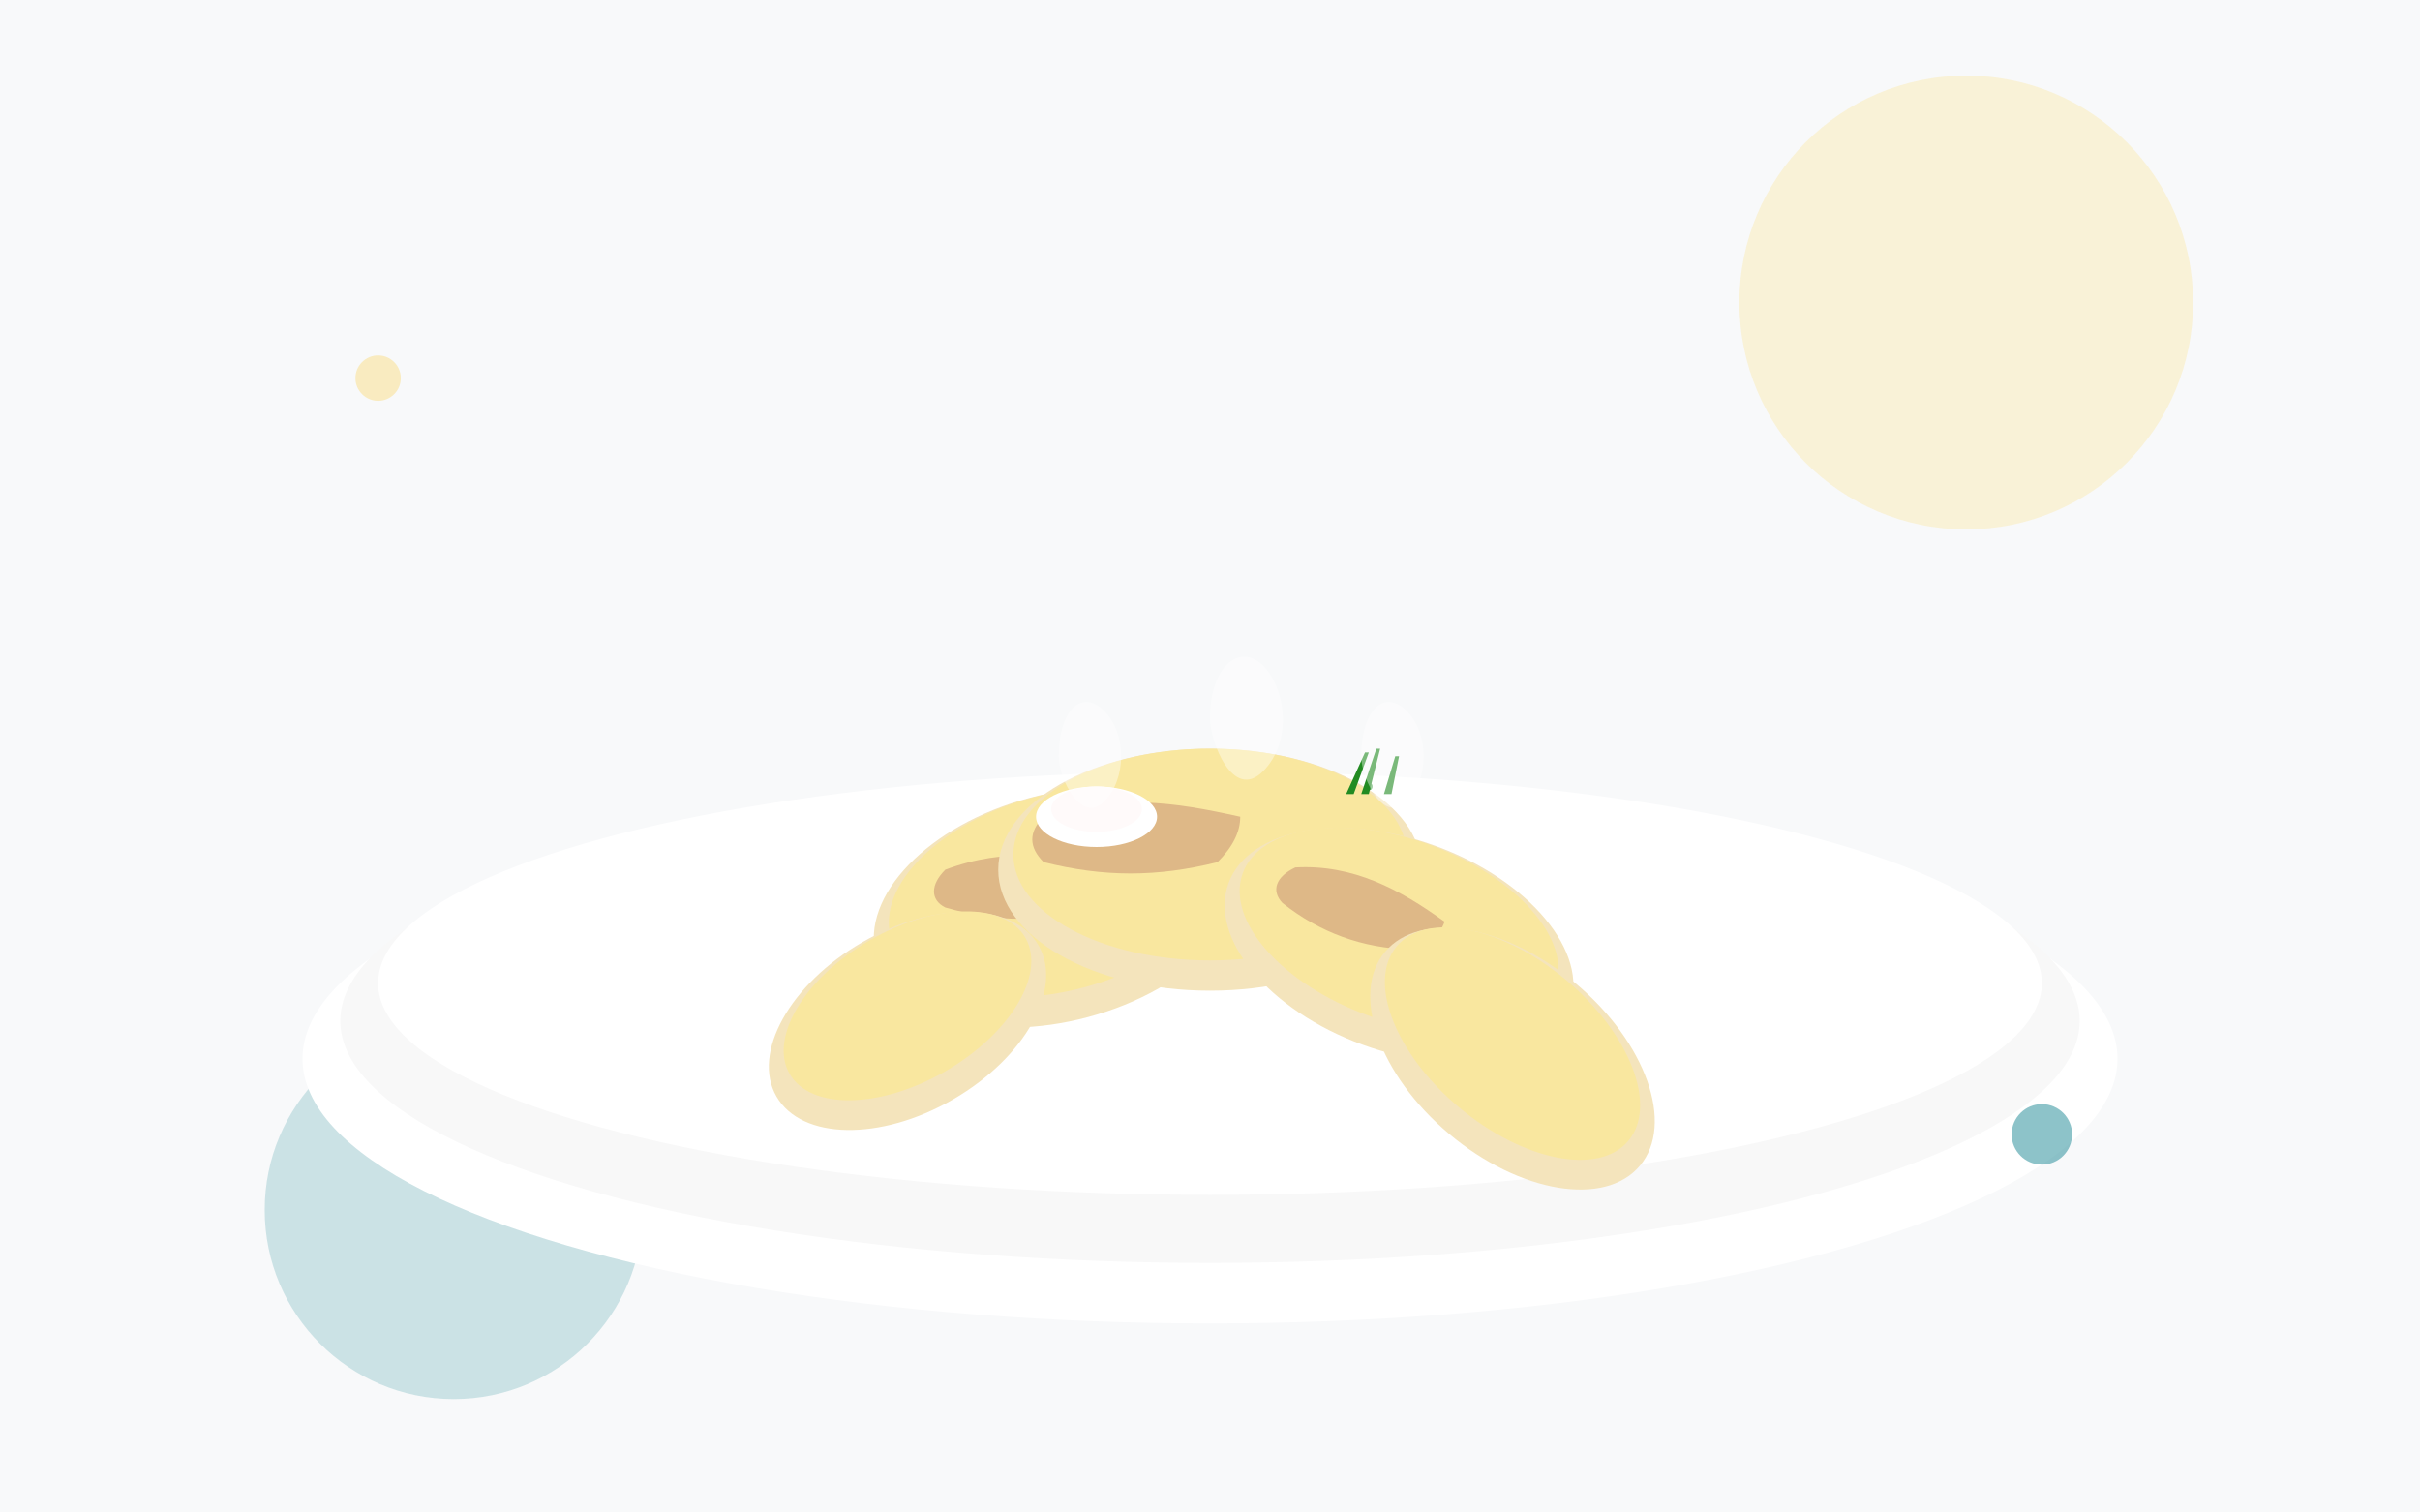 <svg width="320" height="200" viewBox="0 0 320 200" fill="none" xmlns="http://www.w3.org/2000/svg">
  <!-- Background -->
  <rect width="320" height="200" fill="#f8f9fa"/>
  <circle cx="260" cy="40" r="30" fill="#fadf87" opacity="0.3"/>
  <circle cx="60" cy="160" r="25" fill="#1c8894" opacity="0.2"/>
  
  <!-- Plate -->
  <ellipse cx="160" cy="140" rx="120" ry="35" fill="#fff"/>
  <ellipse cx="160" cy="135" rx="115" ry="32" fill="#f8f8f8"/>
  <ellipse cx="160" cy="130" rx="110" ry="28" fill="#fff"/>
  
  <!-- Pierogi -->
  <!-- Pierogi 1 -->
  <ellipse cx="140" cy="120" rx="25" ry="15" fill="#f4e4bc" transform="rotate(-15 140 120)"/>
  <ellipse cx="140" cy="118" rx="23" ry="13" fill="#f9e79f" transform="rotate(-15 140 118)"/>
  <path d="M125 115c8-3 15-2 23 0c0 2-1 4-3 5c-7 2-13 2-20 0c-2-1-2-3 0-5z" fill="#deb887"/>
  
  <!-- Pierogi 2 -->
  <ellipse cx="160" cy="115" rx="28" ry="16" fill="#f4e4bc"/>
  <ellipse cx="160" cy="113" rx="26" ry="14" fill="#f9e79f"/>
  <path d="M138 108c10-3 17-2 26 0c0 2-1 4-3 6c-8 2-15 2-23 0c-2-2-2-4 0-6z" fill="#deb887"/>
  
  <!-- Pierogi 3 -->
  <ellipse cx="185" cy="125" rx="24" ry="14" fill="#f4e4bc" transform="rotate(20 185 125)"/>
  <ellipse cx="185" cy="123" rx="22" ry="12" fill="#f9e79f" transform="rotate(20 185 123)"/>
  <path d="M170 118c7-3 14-2 21 0c0 2-1 4-3 5c-6 2-12 2-18 0c-2-1-2-3 0-5z" fill="#deb887" transform="rotate(20 180 120)"/>
  
  <!-- Pierogi 4 (partially hidden) -->
  <ellipse cx="120" cy="135" rx="20" ry="12" fill="#f4e4bc" transform="rotate(-30 120 135)"/>
  <ellipse cx="120" cy="133" rx="18" ry="10" fill="#f9e79f" transform="rotate(-30 120 133)"/>
  
  <!-- Pierogi 5 (partially hidden) -->
  <ellipse cx="200" cy="140" rx="22" ry="13" fill="#f4e4bc" transform="rotate(40 200 140)"/>
  <ellipse cx="200" cy="138" rx="20" ry="11" fill="#f9e79f" transform="rotate(40 200 138)"/>
  
  <!-- Garnish - dill -->
  <g transform="translate(180,105)">
    <path d="M0 0l2-6l0.5 0l-1.5 6z" fill="#228b22"/>
    <path d="M3 0l1.5-5l0.5 0l-1 5z" fill="#228b22"/>
    <path d="M-2 0l2.5-5.5l0.5 0l-2 5.5z" fill="#228b22"/>
    <circle cx="1" cy="-1" r="0.5" fill="#228b22" opacity="0.7"/>
  </g>
  
  <!-- Sour cream dollop -->
  <ellipse cx="145" cy="108" rx="8" ry="4" fill="#fff"/>
  <ellipse cx="145" cy="107" rx="6" ry="3" fill="#fffafa"/>
  
  <!-- Steam -->
  <path d="M140 100c0-6 3-9 6-6s3 9 0 12s-6-3-6-6z" fill="#fff" opacity="0.4"/>
  <path d="M160 95c0-7 4-10 7-7s4 10 0 14s-7-4-7-7z" fill="#fff" opacity="0.4"/>
  <path d="M180 100c0-6 3-9 6-6s3 9 0 12s-6-3-6-6z" fill="#fff" opacity="0.4"/>
  
  <!-- Decorative elements -->
  <circle cx="50" cy="50" r="3" fill="#fadf87" opacity="0.5"/>
  <circle cx="270" cy="150" r="4" fill="#1c8894" opacity="0.5"/>
</svg>
